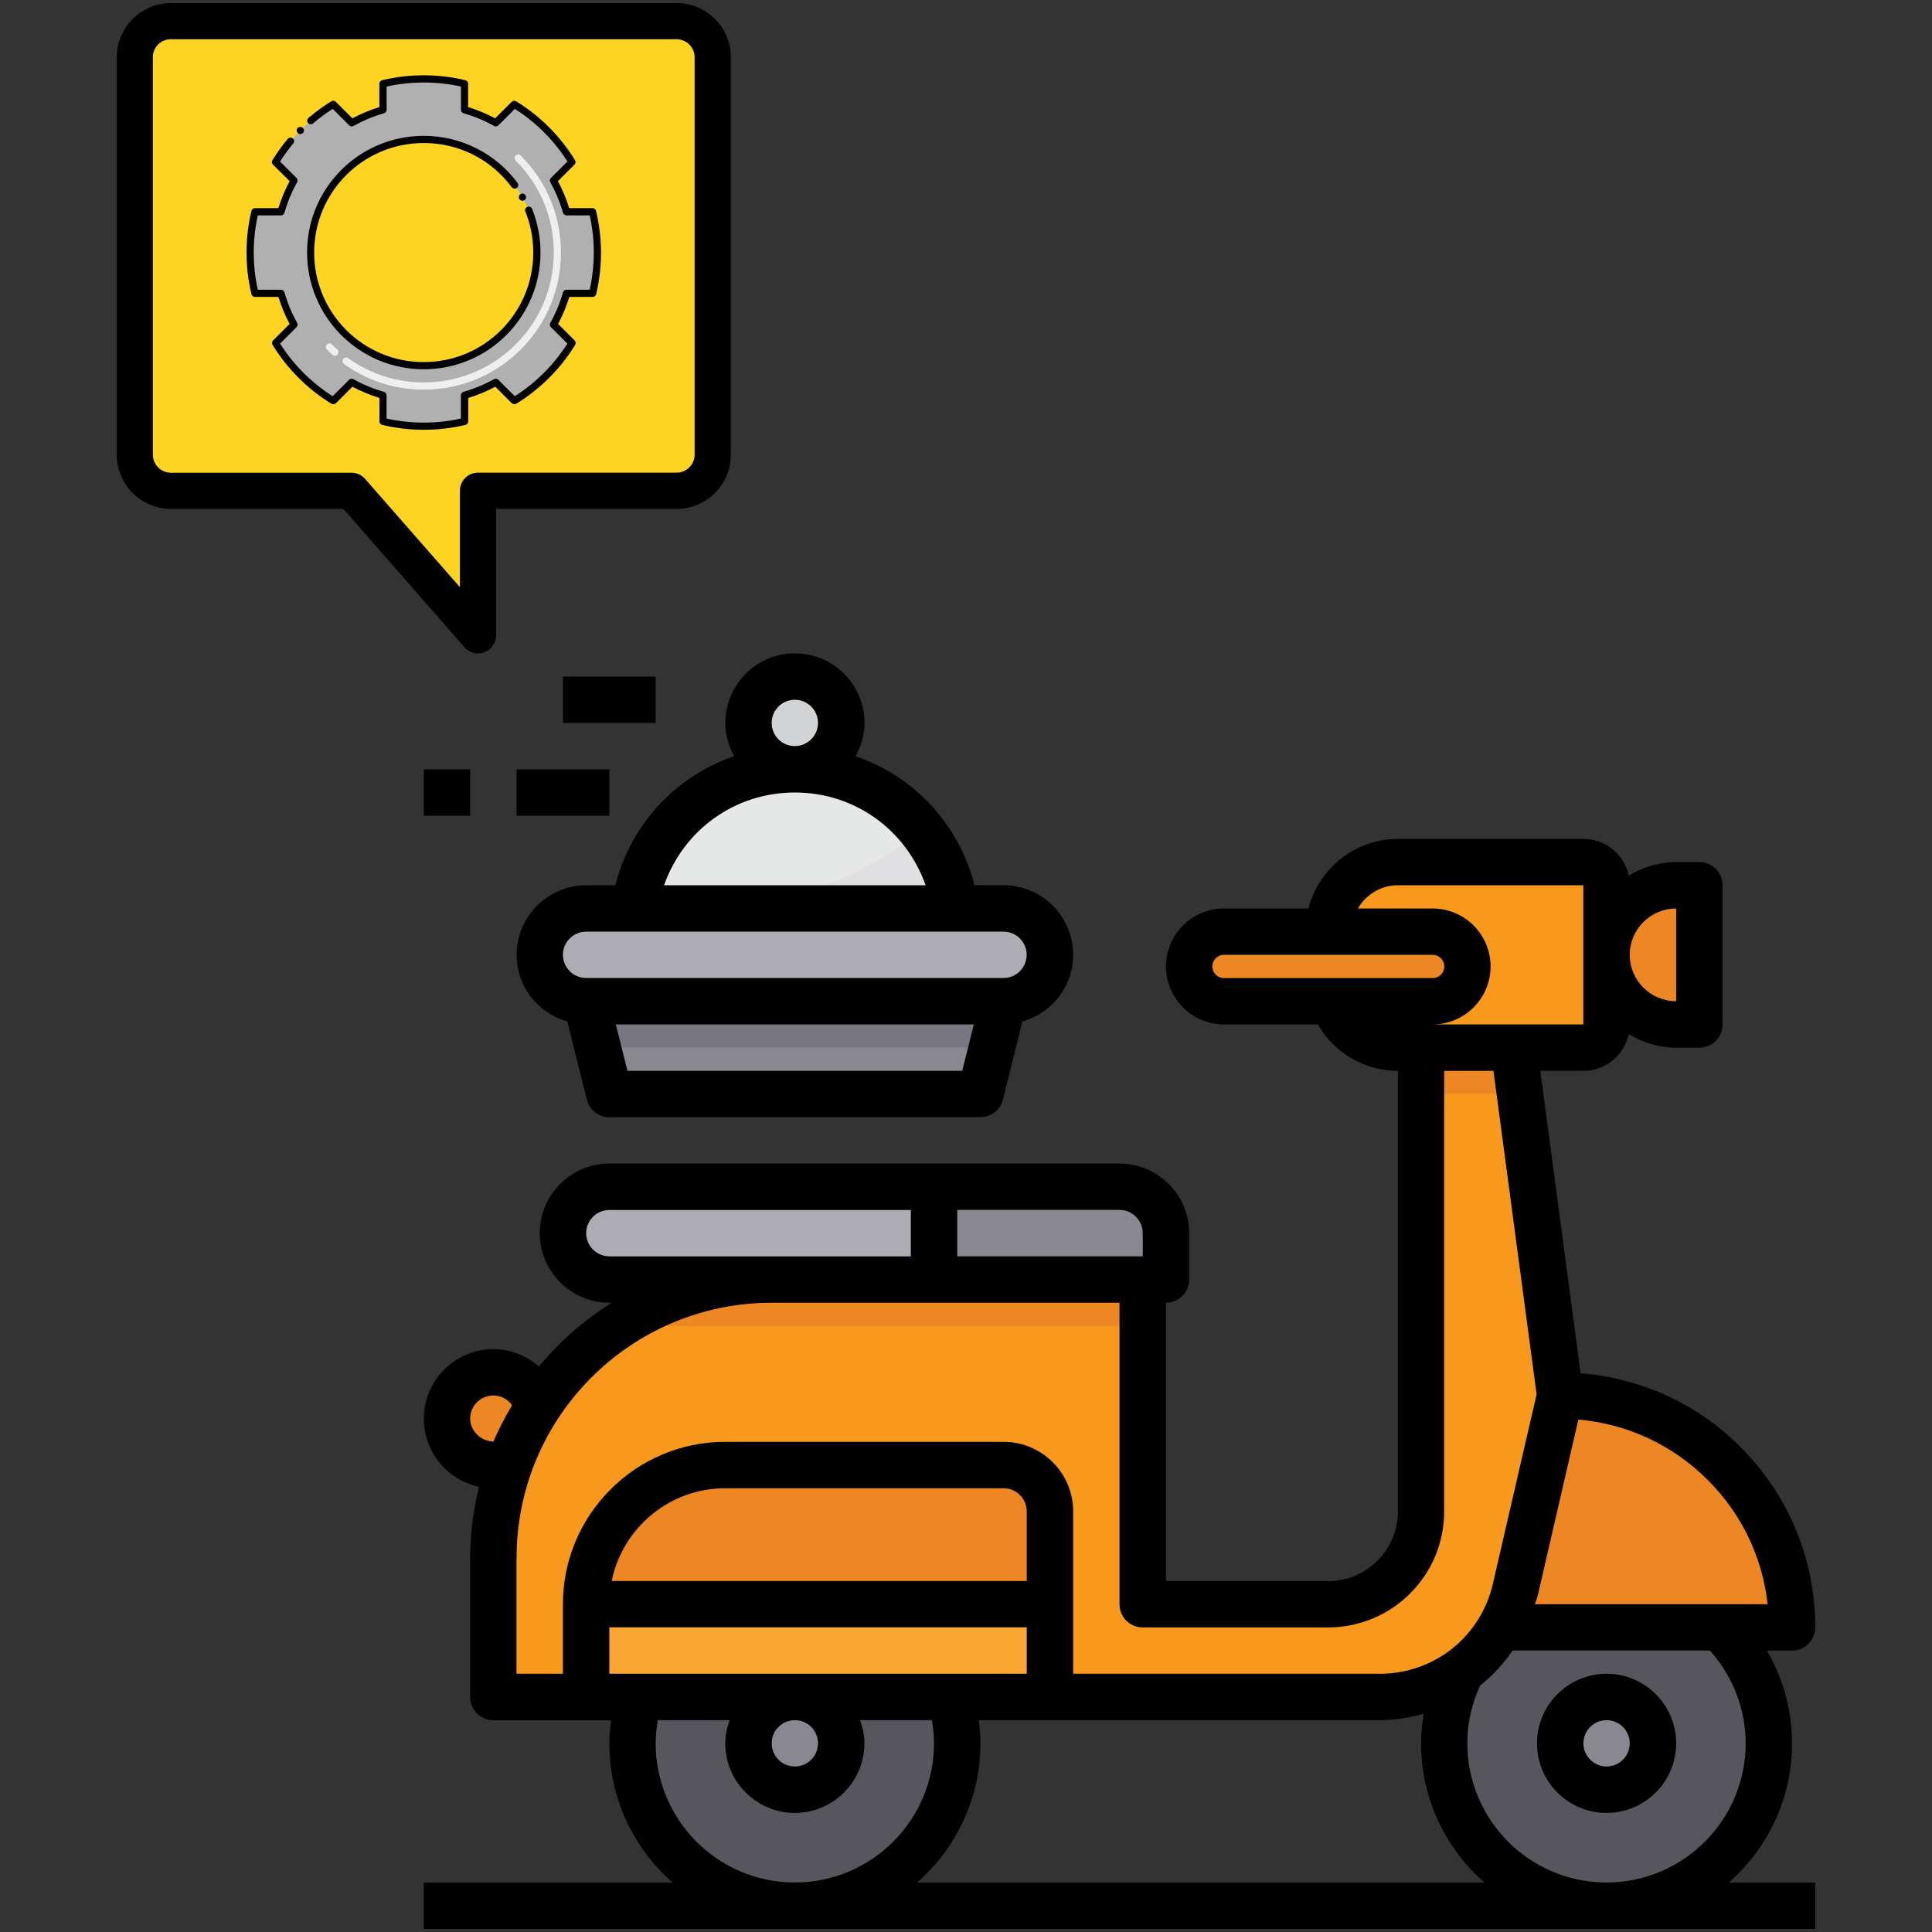 <?xml version="1.0" encoding="utf-8"?>
<!-- Generator: Adobe Illustrator 23.1.0, SVG Export Plug-In . SVG Version: 6.00 Build 0)  -->
<svg version="1.1" id="Layer_1" xmlns="http://www.w3.org/2000/svg" xmlns:xlink="http://www.w3.org/1999/xlink" x="0px" y="0px"
	 viewBox="0 0 256 256" style="enable-background:new 0 0 256 256;" xml:space="preserve">
<rect x="0" y="0" width="256" height="256" fill="#333333" stroke="none"/>
<style type="text/css">
	.st0{fill:#F2BF61;}
	.st1{fill:#010101;}
	.st2{fill:#FFFFFF;}
	.st3{fill:#77C5D4;}
	.st4{fill:#D6E0E0;}
	.st5{fill:#34B6CF;}
	.st6{fill:#030303;}
	.st7{opacity:0.2;}
	.st8{fill:#F8CD63;}
	.st9{fill:#EC5F5F;}
	.st10{fill:#231F20;}
	.st11{fill:#57565C;}
	.st12{fill:#F8981D;}
	.st13{fill:#898890;}
	.st14{fill:#EC8723;}
	.st15{fill:#FAA635;}
	.st16{fill:#ADACB2;}
	.st17{fill:#E6E7E7;}
	.st18{fill:#D2D3D4;}
	.st19{fill:#787680;}
	.st20{fill:#E0E0E2;}
	.st21{fill:#FED422;}
	.st22{fill:#B0B0B0;}
	.st23{fill:#F0EFEF;}
	.st24{fill:#B4B4B4;}
	.st25{fill:#E6E6E5;}
	.st26{fill:#4C9FD8;}
	.st27{fill:#333333;}
	.st28{fill:#F1572F;}
	.st29{fill:#95D1B7;}
	.st30{fill:#264032;}
	.st31{fill:#3DBDAB;}
	.st32{fill:#00B29C;}
	.st33{fill:#FCB556;}
	.st34{fill:#FDC478;}
	.st35{fill:#D8D9D9;}
	.st36{fill:#D4D5D5;}
	.st37{fill:#4799D3;}
	.st38{fill:#C6C5CA;}
</style>
<g>
	<g>
		<path class="st11" d="M234.39,231c0,11.89-9.62,21.51-21.51,21.51c-11.89,0-21.51-9.62-21.51-21.51c0-3.5,0.83-6.79,2.3-9.68
			c2.09-1.51,3.84-3.41,5.13-5.68h29.1C231.9,219.51,234.39,224.98,234.39,231z"/>
		<path class="st12" d="M206.73,184.91l-5.93,25.66c-0.43,1.81-1.11,3.53-2,5.07c-1.29,2.27-3.04,4.18-5.13,5.68
			c-3.04,2.24-6.82,3.53-10.82,3.53H65.37v-18.44c0-4.49,0.8-8.76,2.24-12.72h0.03c0.92-2.58,2.18-5.07,3.66-7.34
			c2.77-4.24,6.36-7.87,10.57-10.66c5.84-3.87,12.85-6.15,20.37-6.15h49.17v43.02H176c6.79,0,12.29-5.5,12.29-12.29v-61.46h12.29
			l0.83,6.15L206.73,184.91z"/>
		<path class="st12" d="M212.88,117.3v18.44c0,1.69-1.38,3.07-3.07,3.07h-24.58c-5.1,0-9.22-4.12-9.22-9.22v-6.15
			c0-2.55,1.04-4.86,2.7-6.51c1.66-1.66,3.96-2.7,6.51-2.7h24.58C211.49,114.23,212.88,115.61,212.88,117.3z"/>
		<circle class="st13" cx="212.88" cy="231" r="6.15"/>
		<path class="st14" d="M237.46,215.64h-9.56h-29.1c0.89-1.54,1.57-3.26,2-5.07l5.93-25.66c8.48,0,16.16,3.44,21.73,9
			C234.02,199.47,237.46,207.16,237.46,215.64z"/>
		<path class="st14" d="M225.17,117.3v18.44h-3.07c-5.1,0-9.22-4.12-9.22-9.22c0-2.55,1.04-4.86,2.7-6.51s3.96-2.7,6.51-2.7H225.17z
			"/>
		<path class="st14" d="M71.3,186.35c-1.48,2.27-2.73,4.76-3.66,7.34h-0.03c-0.71,0.28-1.44,0.43-2.24,0.43
			c-3.38,0-6.15-2.77-6.15-6.15c0-3.38,2.77-6.15,6.15-6.15C68.2,181.84,70.57,183.74,71.3,186.35z"/>
		<path class="st14" d="M139.12,200.27v12.29H77.66c0-10.17,8.27-18.44,18.44-18.44h36.88
			C136.36,194.13,139.12,196.89,139.12,200.27z"/>
		<polygon class="st15" points="139.12,212.57 139.12,224.86 125.94,224.86 105.32,224.86 84.7,224.86 77.66,224.86 77.66,212.57 		
			"/>
		<path class="st11" d="M126.83,231c0,11.89-9.62,21.51-21.51,21.51S83.81,242.9,83.81,231c0-2.15,0.31-4.21,0.89-6.15h41.24
			C126.53,226.79,126.83,228.85,126.83,231z"/>
		<path class="st13" d="M151.42,169.54h-27.66v-12.29h24.58c3.38,0,6.15,2.77,6.15,6.15v6.15H151.42z"/>
		<circle class="st13" cx="105.32" cy="231" r="6.15"/>
		<path class="st16" d="M123.76,157.25v12.29h-21.51H80.74c-1.69,0-3.23-0.68-4.33-1.81c-1.14-1.11-1.81-2.64-1.81-4.33
			c0-3.38,2.77-6.15,6.15-6.15H123.76z"/>
		<path class="st17" d="M126.62,120.38H84.03c0.15-1.04,0.37-2.09,0.68-3.07c2.64-8.88,10.85-15.36,20.62-15.36
			c6.76,0,12.78,3.1,16.72,7.99c1.75,2.15,3.1,4.67,3.9,7.38C126.25,118.29,126.46,119.33,126.62,120.38z"/>
		<polygon class="st13" points="132.98,132.67 129.91,144.96 80.74,144.96 77.66,132.67 		"/>
		<path class="st16" d="M132.98,120.38c1.69,0,3.23,0.68,4.33,1.81c1.14,1.11,1.81,2.64,1.81,4.33c0,3.38-2.77,6.15-6.15,6.15H77.66
			c-1.69,0-3.23-0.68-4.33-1.81c-1.14-1.11-1.81-2.64-1.81-4.33c0-3.38,2.77-6.15,6.15-6.15h6.36h42.59H132.98z"/>
		<circle class="st18" cx="105.32" cy="95.79" r="6.15"/>
		<path class="st14" d="M189.83,123.45c2.55,0,4.61,2.06,4.61,4.61c0,2.55-2.06,4.61-4.61,4.61h-13.28h-14.38
			c-2.55,0-4.61-2.06-4.61-4.61c0-2.55,2.06-4.61,4.61-4.61H176H189.83z"/>
		<polygon class="st19" points="132.98,132.67 131.44,138.81 79.2,138.81 77.66,132.67 		"/>
		<path class="st20" d="M126.62,120.38h-32.7c0,0,15.92,0,28.12-10.45c1.75,2.15,3.1,4.67,3.9,7.38
			C126.25,118.29,126.46,119.33,126.62,120.38z"/>
		<path class="st14" d="M151.42,169.54v6.15H81.87c5.84-3.87,12.85-6.15,20.37-6.15H151.42z"/>
		<polygon class="st14" points="201.41,144.96 188.29,144.96 188.29,138.81 200.58,138.81 		"/>
		<g>
			<path d="M212.88,240.22c5.08,0,9.22-4.14,9.22-9.22c0-5.08-4.14-9.22-9.22-9.22c-5.08,0-9.22,4.14-9.22,9.22
				C203.66,236.09,207.79,240.22,212.88,240.22z M212.88,227.93c1.69,0,3.07,1.38,3.07,3.07c0,1.69-1.38,3.07-3.07,3.07
				c-1.69,0-3.07-1.38-3.07-3.07C209.8,229.31,211.18,227.93,212.88,227.93z"/>
			<path d="M237.46,231c0-4.34-1.19-8.59-3.33-12.29h3.33c1.7,0,3.07-1.38,3.07-3.07c0-9.02-3.52-17.51-9.9-23.9
				c-5.74-5.74-13.19-9.14-21.19-9.77l-5.34-40.08h5.71c2.95,0,5.41-2.09,6.01-4.86c1.85,1.11,3.98,1.79,6.29,1.79h3.07
				c1.7,0,3.07-1.38,3.07-3.07V117.3c0-1.7-1.38-3.07-3.07-3.07h-3.07c-2.31,0-4.44,0.68-6.29,1.79c-0.59-2.77-3.06-4.86-6.01-4.86
				h-24.58c-5.71,0-10.48,3.93-11.86,9.22h-11.19c-4.24,0-7.68,3.45-7.68,7.68c0,4.24,3.45,7.68,7.68,7.68h12.44
				c2.14,3.74,6.15,6.15,10.61,6.15v58.39c0,5.08-4.14,9.22-9.22,9.22h-21.51v-36.88c1.7,0,3.07-1.38,3.07-3.07v-6.15
				c0-5.08-4.14-9.22-9.22-9.22H80.74c-5.08,0-9.22,4.14-9.22,9.22s4.14,9.22,9.22,9.22h0.32c-3.65,2.3-6.92,5.13-9.65,8.45
				c-1.64-1.43-3.76-2.3-6.03-2.3c-5.08,0-9.22,4.14-9.22,9.22c0,4.43,3.14,8.14,7.31,9.02c-0.74,3.03-1.17,6.17-1.17,9.42v18.44
				c0,1.7,1.38,3.07,3.07,3.07h15.59c-0.13,1.01-0.22,2.04-0.22,3.07c0,7.34,3.25,13.93,8.38,18.44H56.15v6.15h184.38v-6.15h-11.45
				C234.21,244.93,237.46,238.35,237.46,231z M231.31,231c0,10.17-8.27,18.44-18.44,18.44c-10.17,0-18.44-8.27-18.44-18.44
				c0-2.7,0.59-5.26,1.69-7.65c1.67-1.31,3.1-2.89,4.32-4.65h26.12C229.59,222.05,231.31,226.46,231.31,231z M234.22,212.57h-30.84
				c0.13-0.44,0.32-0.85,0.42-1.31l5.34-23.16c6.47,0.56,12.48,3.34,17.13,7.99C230.78,200.58,233.53,206.34,234.22,212.57z
				 M222.1,120.38v12.29c-3.39,0-6.15-2.76-6.15-6.15S218.71,120.38,222.1,120.38z M185.22,117.3h24.58v18.44h-19.97
				c4.24,0,7.68-3.45,7.68-7.68c0-4.24-3.45-7.68-7.68-7.68h-9.9C180.99,118.55,182.95,117.3,185.22,117.3z M160.64,128.06
				c0-0.85,0.69-1.54,1.54-1.54h27.66c0.85,0,1.54,0.69,1.54,1.54c0,0.85-0.69,1.54-1.54,1.54h-27.66
				C161.32,129.6,160.64,128.91,160.64,128.06z M151.42,163.4v3.07h-24.58v-6.15h21.51C150.04,160.32,151.42,161.7,151.42,163.4z
				 M80.74,166.47c-1.69,0-3.07-1.38-3.07-3.07c0-1.69,1.38-3.07,3.07-3.07h39.95v6.15H80.74z M62.3,187.98
				c0-1.69,1.38-3.07,3.07-3.07c1.02,0,1.92,0.5,2.48,1.29c-0.91,1.55-1.76,3.14-2.46,4.82C63.79,190.98,62.3,189.67,62.3,187.98z
				 M68.45,206.42c0-18.64,15.16-33.8,33.8-33.8h46.09v39.95c0,1.7,1.38,3.07,3.07,3.07H176c8.47,0,15.36-6.89,15.36-15.36v-58.39
				h6.53l5.72,42.87l-5.8,25.11c-1.62,7.01-7.77,11.91-14.97,11.91H142.2v-21.51c0-5.08-4.14-9.22-9.22-9.22H96.1
				c-11.86,0-21.51,9.65-21.51,21.51v9.22h-6.15V206.42z M80.74,221.78v-6.15h55.31v6.15H80.74z M108.39,231
				c0,1.69-1.38,3.07-3.07,3.07c-1.69,0-3.07-1.38-3.07-3.07c0-1.69,1.38-3.07,3.07-3.07C107.02,227.93,108.39,229.31,108.39,231z
				 M136.05,209.49h-55c1.43-7,7.63-12.29,15.05-12.29h36.88c1.69,0,3.07,1.38,3.07,3.07V209.49z M86.88,231
				c0-1.05,0.11-2.07,0.28-3.07h9.51c-0.34,0.97-0.57,1.99-0.57,3.07c0,5.08,4.14,9.22,9.22,9.22c5.08,0,9.22-4.14,9.22-9.22
				c0-1.08-0.22-2.11-0.57-3.07h9.51c0.17,1.01,0.28,2.03,0.28,3.07c0,10.17-8.27,18.44-18.44,18.44S86.88,241.17,86.88,231z
				 M121.53,249.44c5.12-4.51,8.38-11.09,8.38-18.44c0-1.04-0.09-2.06-0.22-3.07h53.16c2.01,0,3.94-0.34,5.8-0.86
				c-0.21,1.29-0.35,2.59-0.35,3.93c0,7.34,3.25,13.93,8.38,18.44H121.53z"/>
			<path d="M75.17,135.35l2.59,10.35c0.34,1.37,1.57,2.33,2.98,2.33h49.17c1.41,0,2.64-0.96,2.98-2.33l2.59-10.35
				c3.87-1.1,6.72-4.62,6.72-8.83c0-5.08-4.14-9.22-9.22-9.22h-3.86c-0.08-0.29-0.15-0.6-0.23-0.88
				c-2.33-7.82-8.17-13.71-15.52-16.22c0.73-1.32,1.18-2.81,1.18-4.41c0-5.08-4.14-9.22-9.22-9.22c-5.08,0-9.22,4.14-9.22,9.22
				c0,1.61,0.45,3.1,1.18,4.41c-7.35,2.51-13.19,8.4-15.51,16.18c-0.09,0.29-0.16,0.61-0.24,0.92h-3.86c-5.08,0-9.22,4.14-9.22,9.22
				C68.45,130.73,71.3,134.26,75.17,135.35z M83.14,141.89l-1.54-6.15h47.44l-1.54,6.15H83.14z M102.25,95.79
				c0-1.69,1.38-3.07,3.07-3.07c1.69,0,3.07,1.38,3.07,3.07c0,1.69-1.38,3.07-3.07,3.07C103.63,98.87,102.25,97.49,102.25,95.79z
				 M105.32,105.01c7.9,0,14.71,4.9,17.33,12.29H87.99C90.59,109.93,97.41,105.01,105.32,105.01z M77.66,123.45h55.31
				c1.69,0,3.07,1.38,3.07,3.07s-1.38,3.07-3.07,3.07H77.66c-1.69,0-3.07-1.38-3.07-3.07S75.97,123.45,77.66,123.45z"/>
			<rect x="74.59" y="89.65" width="12.29" height="6.15"/>
			<rect x="68.45" y="101.94" width="12.29" height="6.15"/>
			<rect x="56.15" y="101.94" width="6.15" height="6.15"/>
		</g>
	</g>
	<g>
		<g>
			<path class="st21" d="M94.45,7.59v52.65c0,2.63-2.15,4.79-4.79,4.79H63.33v19.15L46.58,65.03H22.65c-2.63,0-4.79-2.15-4.79-4.79
				V7.59c0-2.63,2.15-4.79,4.79-4.79h67.01C92.29,2.81,94.45,4.96,94.45,7.59z"/>
			<g>
				<path d="M22.65,67.43H45.5l16.04,18.33c0.46,0.53,1.12,0.82,1.8,0.82c0.28,0,0.57-0.05,0.84-0.15c0.93-0.35,1.55-1.24,1.55-2.24
					V67.43h23.93c3.96,0,7.18-3.22,7.18-7.18V7.59c0-3.96-3.22-7.18-7.18-7.18H22.65c-3.96,0-7.18,3.22-7.18,7.18v52.65
					C15.47,64.21,18.69,67.43,22.65,67.43z M20.25,7.59c0-1.32,1.07-2.39,2.39-2.39h67.01c1.32,0,2.39,1.07,2.39,2.39v52.65
					c0,1.32-1.07,2.39-2.39,2.39H63.33c-1.32,0-2.39,1.07-2.39,2.39v12.78L48.38,63.46c-0.45-0.52-1.11-0.82-1.8-0.82H22.65
					c-1.32,0-2.39-1.07-2.39-2.39V7.59z"/>
			</g>
		</g>
		<g>
			<g>
				<g>
					<g>
						<path class="st22" d="M78.52,38.86c0.83-3.42,0.88-7.18,0-10.8h-3.45c-0.42-1.46-1-2.85-1.72-4.15l2.45-2.44
							c-1.9-3.11-4.53-5.74-7.64-7.64l-2.44,2.45c-1.3-0.72-2.69-1.3-4.15-1.72V11.1c-3.43-0.83-7.19-0.87-10.8,0v3.45
							c-1.46,0.42-2.85,1-4.15,1.72l-2.44-2.45c-3.11,1.9-5.74,4.53-7.64,7.64l2.45,2.44c-0.72,1.3-1.3,2.69-1.72,4.15h-3.45
							c-0.83,3.45-0.87,7.21,0,10.8h3.45c0.42,1.46,1,2.85,1.72,4.15l-2.45,2.44c1.9,3.11,4.53,5.74,7.64,7.64l2.44-2.45
							c1.3,0.72,2.69,1.3,4.15,1.72v3.45c3.43,0.83,7.19,0.87,10.8,0v-3.45c1.46-0.42,2.85-1,4.15-1.72l2.44,2.45
							c3.11-1.9,5.74-4.53,7.64-7.64l-2.45-2.44c0.72-1.3,1.3-2.69,1.72-4.15H78.52z M56.15,48.45c-8.28,0-14.98-6.71-14.98-14.99
							c0-8.28,6.71-14.98,14.98-14.98c8.28,0,14.99,6.71,14.99,14.98C71.15,41.74,64.43,48.45,56.15,48.45z"/>
					</g>
				</g>
				<g>
					<path class="st23" d="M56.16,51.63c-3.82,0-7.48-1.17-10.57-3.39c-0.21-0.15-0.26-0.45-0.11-0.67
						c0.15-0.21,0.45-0.26,0.67-0.11c2.93,2.1,6.39,3.21,10.01,3.21c9.51,0,17.22-7.69,17.22-17.21c0-4.6-1.79-8.92-5.05-12.18
						c-0.19-0.19-0.19-0.49,0-0.67c0.19-0.19,0.49-0.19,0.67,0c3.43,3.43,5.33,8,5.33,12.85C74.33,43.5,66.2,51.63,56.16,51.63z
						 M44.06,47.02c-0.26-0.23-0.51-0.47-0.75-0.71c-0.19-0.19-0.19-0.49,0-0.67c0.19-0.19,0.49-0.19,0.67,0
						c0.23,0.23,0.47,0.46,0.71,0.67c0.2,0.18,0.21,0.48,0.04,0.67C44.56,47.18,44.26,47.2,44.06,47.02z"/>
				</g>
			</g>
			<g>
				<g>
					<path class="st1" d="M78.98,27.95c-0.05-0.22-0.24-0.37-0.46-0.37h-3.1c-0.38-1.23-0.88-2.44-1.49-3.58l2.19-2.19
						c0.16-0.16,0.19-0.4,0.07-0.59c-1.94-3.16-4.63-5.86-7.8-7.8c-0.18-0.11-0.43-0.08-0.59,0.07l-2.19,2.19
						c-1.14-0.61-2.35-1.11-3.58-1.49v-3.1c0-0.22-0.15-0.41-0.37-0.46c-3.58-0.87-7.45-0.87-11.03,0
						c-0.21,0.05-0.36,0.24-0.36,0.46v3.1c-1.23,0.38-2.44,0.88-3.58,1.49l-2.19-2.19c-0.15-0.15-0.4-0.18-0.59-0.07
						c-1.07,0.65-2.09,1.4-3.04,2.21c-0.2,0.17-0.22,0.47-0.05,0.67c0.16,0.19,0.48,0.22,0.67,0.05c0.82-0.7,1.69-1.35,2.6-1.92
						l2.18,2.18c0.15,0.15,0.39,0.18,0.57,0.08c1.28-0.71,2.64-1.28,4.04-1.68c0.2-0.06,0.35-0.25,0.35-0.46v-3.08
						c3.2-0.72,6.64-0.72,9.85,0v3.08c0,0.21,0.14,0.4,0.35,0.46c1.4,0.4,2.76,0.96,4.04,1.68c0.18,0.1,0.42,0.07,0.57-0.08
						l2.18-2.18c2.79,1.77,5.2,4.18,6.97,6.97L73,23.58c-0.15,0.15-0.18,0.39-0.08,0.57c0.71,1.28,1.28,2.64,1.68,4.04
						c0.06,0.2,0.25,0.35,0.46,0.35h3.08c0.72,3.21,0.72,6.63,0,9.85h-3.08c-0.21,0-0.4,0.14-0.46,0.35
						c-0.4,1.4-0.96,2.76-1.68,4.04c-0.1,0.19-0.07,0.42,0.08,0.57l2.18,2.18c-1.77,2.79-4.18,5.2-6.97,6.97l-2.18-2.18
						c-0.15-0.15-0.39-0.18-0.57-0.08c-1.25,0.7-2.62,1.27-4.04,1.68c-0.2,0.06-0.35,0.25-0.35,0.46v3.08
						c-3.21,0.72-6.64,0.72-9.85,0v-3.08c0-0.21-0.14-0.4-0.35-0.46c-1.4-0.4-2.76-0.96-4.04-1.68c-0.18-0.1-0.42-0.07-0.57,0.08
						l-2.18,2.18c-2.79-1.77-5.2-4.18-6.97-6.97l2.18-2.18c0.15-0.15,0.18-0.39,0.08-0.57c-0.71-1.28-1.28-2.64-1.68-4.04
						c-0.06-0.2-0.25-0.35-0.46-0.35h-3.07c-0.72-3.21-0.72-6.63,0-9.85h3.07c0.21,0,0.4-0.14,0.46-0.35
						c0.4-1.4,0.96-2.76,1.68-4.04c0.1-0.19,0.07-0.42-0.08-0.57l-2.18-2.18c0.53-0.83,1.11-1.63,1.75-2.39
						c0.17-0.2,0.14-0.5-0.06-0.67c-0.2-0.16-0.51-0.13-0.67,0.06c0,0,0,0,0,0c-0.74,0.89-1.42,1.84-2.03,2.82
						c-0.12,0.19-0.09,0.43,0.07,0.59L38.38,24c-0.61,1.14-1.11,2.35-1.49,3.58h-3.1c-0.22,0-0.41,0.15-0.47,0.37
						c-0.85,3.51-0.89,7.34,0,11.03c0.05,0.21,0.24,0.36,0.47,0.36h3.1c0.38,1.23,0.88,2.44,1.49,3.58l-2.19,2.19
						c-0.15,0.16-0.19,0.4-0.07,0.59c1.94,3.16,4.63,5.86,7.8,7.8c0.19,0.11,0.44,0.08,0.59-0.07l2.19-2.19
						c1.14,0.61,2.35,1.11,3.58,1.49v3.1c0,0.22,0.15,0.41,0.37,0.47c3.5,0.84,7.33,0.89,11.03,0c0.22-0.05,0.37-0.24,0.37-0.47
						v-3.1c1.29-0.39,2.51-0.91,3.58-1.49l2.19,2.19c0.15,0.15,0.4,0.18,0.59,0.07c3.16-1.94,5.86-4.63,7.8-7.8
						c0.11-0.19,0.09-0.43-0.07-0.59l-2.19-2.19c0.61-1.14,1.11-2.35,1.49-3.58h3.1c0.22,0,0.41-0.15,0.46-0.36
						C79.84,35.43,79.86,31.6,78.98,27.95z"/>
					<path class="st1" d="M40.13,17.63C40.13,17.63,40.13,17.63,40.13,17.63c0.19-0.19,0.19-0.49,0-0.68c-0.18-0.18-0.5-0.18-0.68,0
						c0,0,0,0,0,0c-0.17,0.18-0.19,0.48,0.01,0.67C39.64,17.81,39.94,17.82,40.13,17.63z"/>
					<path class="st1" d="M69.46,26.54c0.23-0.13,0.31-0.42,0.18-0.65c-0.13-0.22-0.43-0.31-0.65-0.18
						c-0.23,0.13-0.31,0.43-0.18,0.65C68.96,26.61,69.25,26.66,69.46,26.54z"/>
					<path class="st1" d="M67.81,24.81c0.15,0.2,0.46,0.25,0.67,0.1c0.21-0.16,0.25-0.46,0.1-0.67C65.71,20.38,61.15,18,56.15,18
						c-8.55,0-15.46,6.92-15.46,15.46c0,8.52,6.89,15.47,15.46,15.47c8.54,0,15.47-6.92,15.47-15.47c0-2-0.38-3.95-1.12-5.8
						c-0.1-0.24-0.38-0.36-0.62-0.26c-0.24,0.1-0.36,0.37-0.27,0.62l0,0c0.7,1.73,1.05,3.56,1.05,5.44
						c0,8.01-6.48,14.52-14.52,14.52c-8.02,0-14.51-6.49-14.51-14.52c0-8,6.47-14.5,14.51-14.51
						C60.79,18.95,65.04,21.09,67.81,24.81z"/>
				</g>
			</g>
		</g>
	</g>
</g>
</svg>
